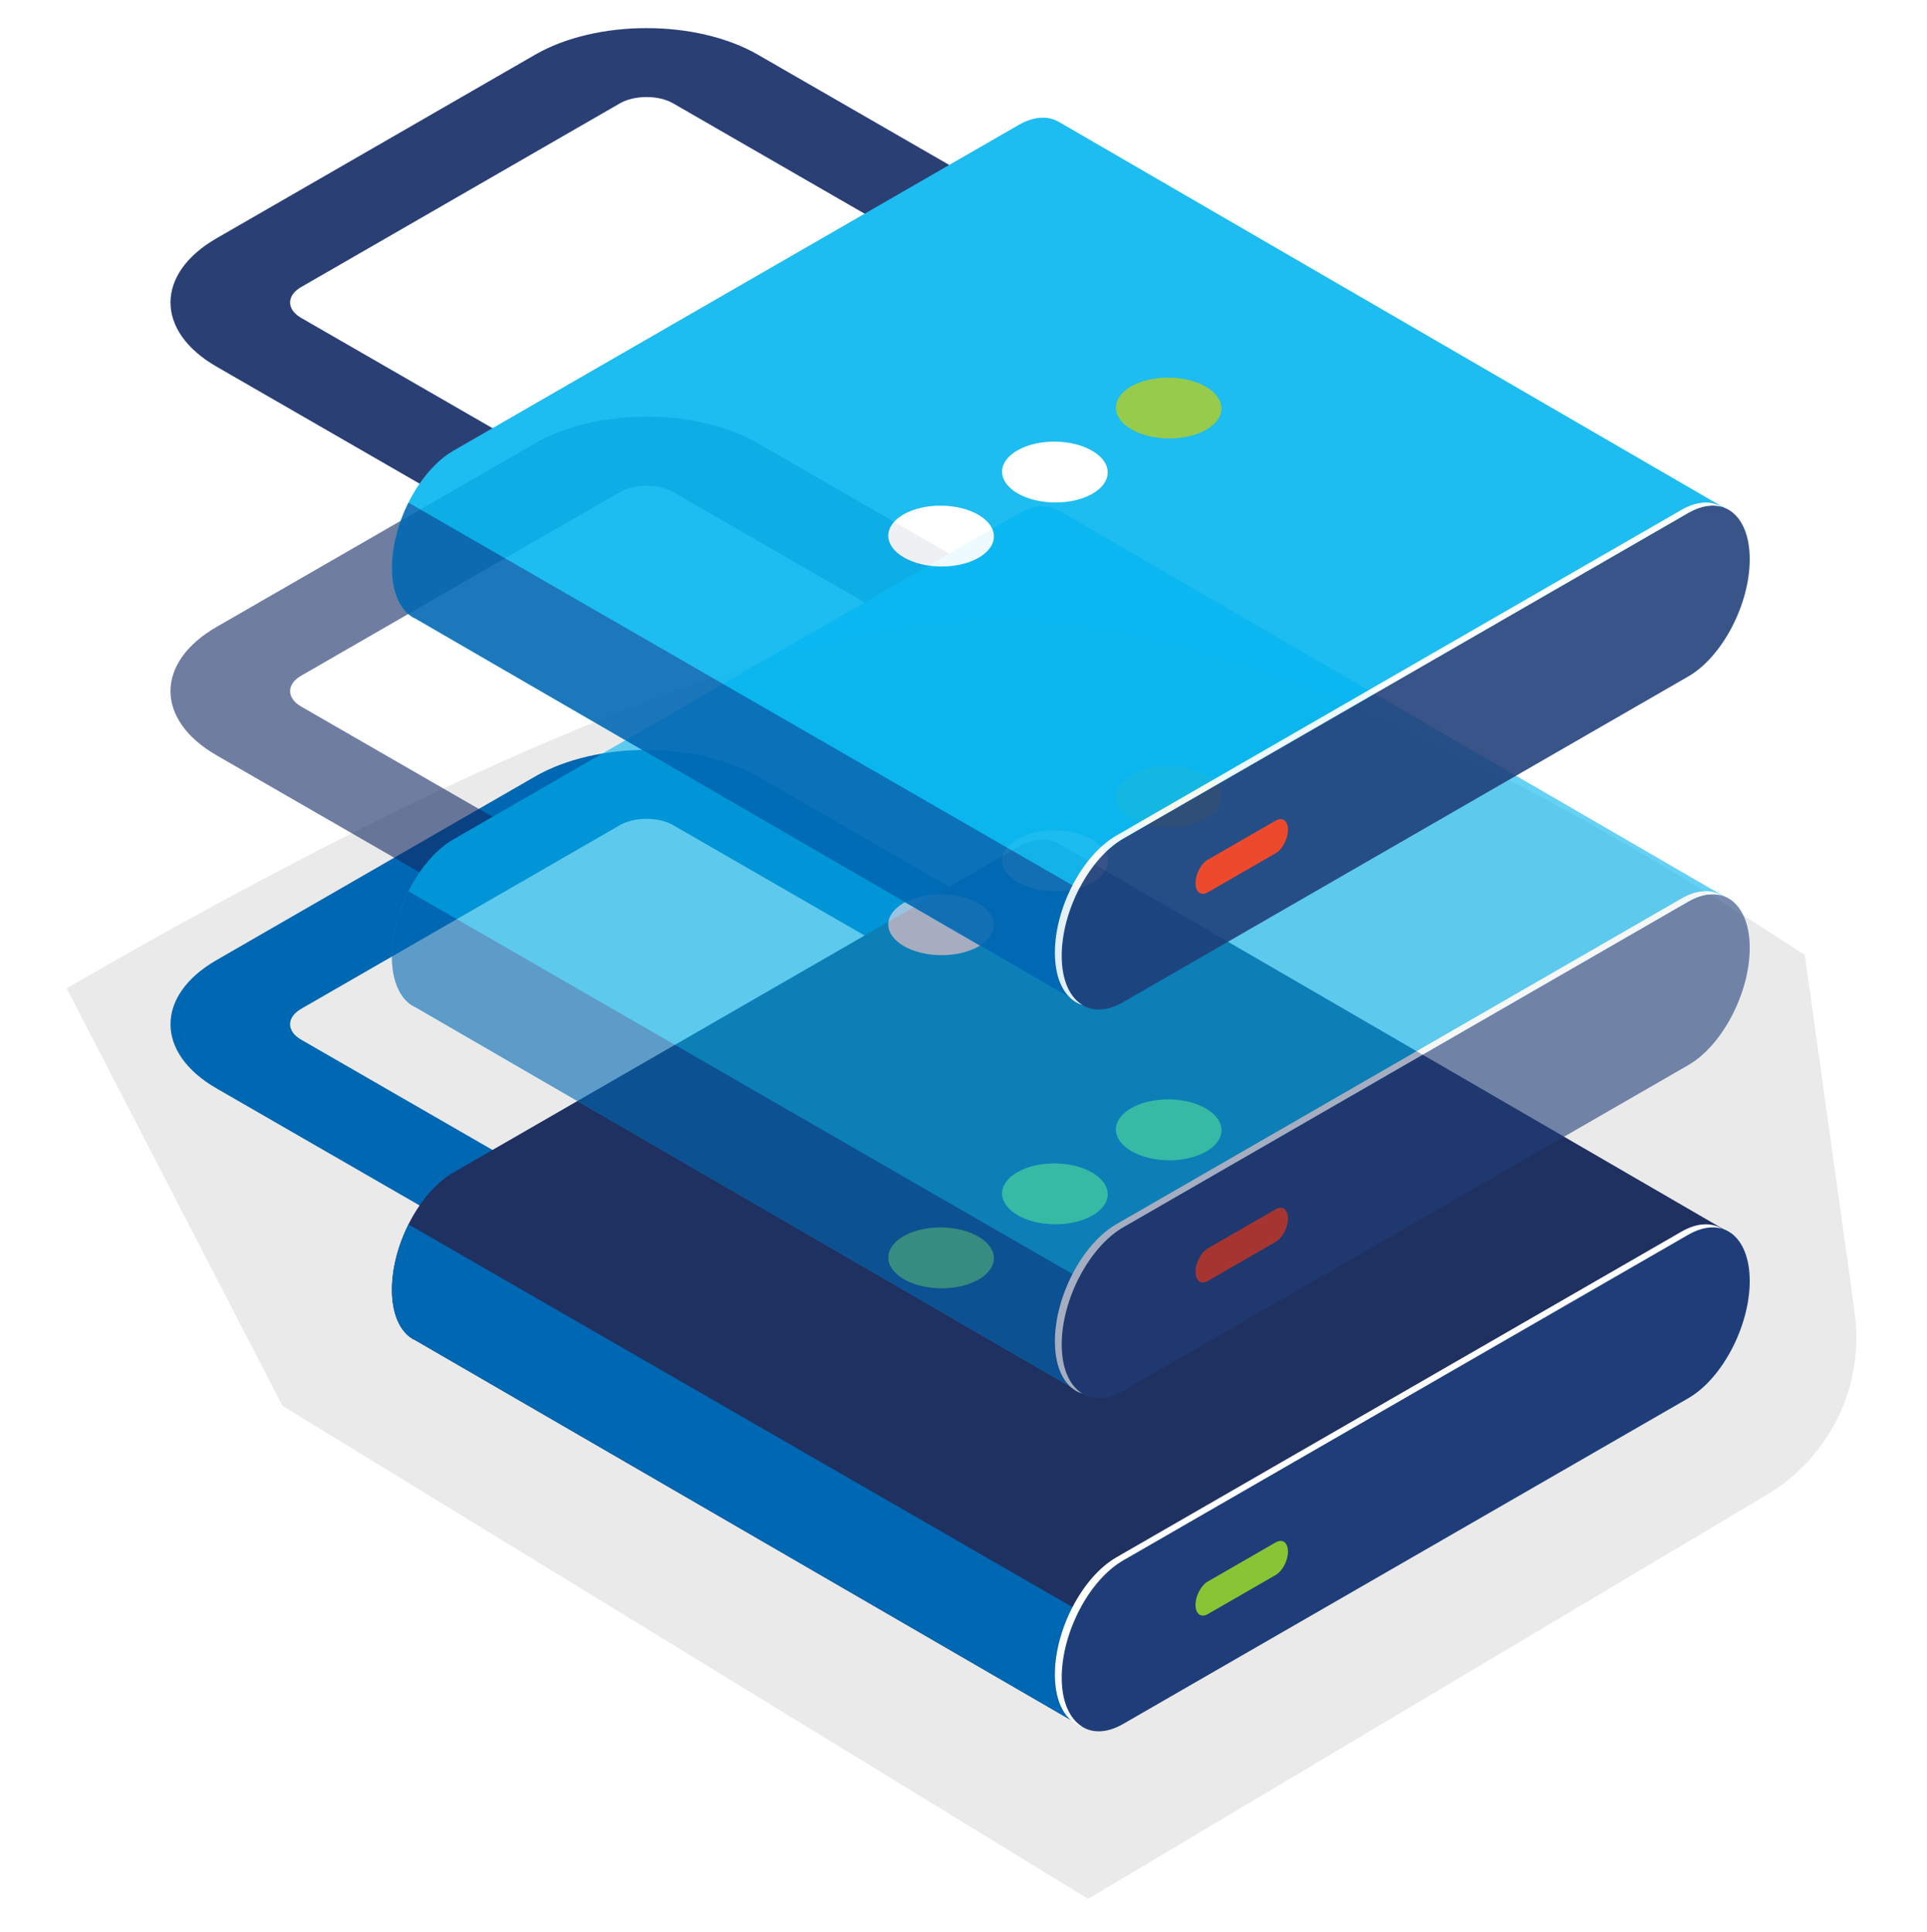 <svg height="348" viewBox="0 0 347 348" width="347" xmlns="http://www.w3.org/2000/svg" xmlns:xlink="http://www.w3.org/1999/xlink"><filter id="a" height="131.3%" width="122.3%" x="-11.2%" y="-15.7%"><feGaussianBlur in="SourceGraphic" stdDeviation="12"/></filter><g fill="none" fill-rule="evenodd" transform="translate(12 5)"><path d="m9.289 167.001c61.208-40.118 109.72-60.118 145.534-60 35.814.118 91.636 22.118 167.466 66l-38.869 75.2-145.072 88.8-122.231-72.788c-11.408-6.794-17.634-19.763-15.799-32.914z" fill="#d8d8d8" filter="url(#a)" opacity=".728" transform="matrix(-1 0 0 1 322.289 0)"/><g transform="matrix(-1 0 0 1 303.757 130)"><path d="m220.595 93.417-15.236-8.783 56.172-32.382c2.653-1.528 2.653-4.017 0-5.547l-57.382-33.078c-2.655-1.532-6.972-1.532-9.625 0l-56.172 32.38-15.236-8.785 56.172-32.378c11.053-6.372 29.038-6.374 40.093 0l57.385 33.078c11.053 6.374 11.053 16.74 0 23.112z" fill="#0067b2"/><path d="m245.178 97.284c0-8.133-4.951-17.579-11.06-21.101l-101.774-58.668c-2.736-1.576-5.236-1.687-7.166-.612l-.005-.002-121.516 70.503 117.512 88.413 119.716-69.376c.37-.171.727-.365 1.058-.615 2-1.512 3.236-4.477 3.236-8.542z" fill="#1f3161"/><path d="m121.168 175.816 119.716-69.376c.37-.171.727-.365 1.058-.615h.002v-.002c1.998-1.509 3.234-4.474 3.234-8.54 0-3.883-1.137-8.059-2.981-11.75l-136.467 78.669z" fill="#0067b2"/><path d="m113.514 175.504-101.772-58.67c-6.109-3.522-11.062-12.97-11.062-21.101 0-8.133 4.954-11.87 11.062-8.348l101.772 58.668c6.109 3.522 11.062 12.97 11.062 21.101 0 8.133-4.954 11.87-11.062 8.35z" fill="#1f3e79"/><path d="m114.74 145.498-101.774-58.67c-2.808-1.618-5.366-1.687-7.315-.515 1.748-.532 3.838-.226 6.09 1.072l101.772 58.668c6.109 3.525 11.062 12.97 11.062 21.101 0 4.396-1.454 7.488-3.748 8.866 2.993-.908 4.972-4.285 4.972-9.42 0-8.133-4.954-17.579-11.06-21.101z" fill="#fff"/><g fill="#89c434"><path d="m98.269 155.718-12.233-7.049c-1.218-.703-2.206-2.584-2.206-4.204s.988-2.369 2.206-1.666l12.233 7.049c1.22.703 2.208 2.584 2.208 4.204 0 1.622-.988 2.369-2.208 1.666z"/><path d="m112.072 72.3c3.692-2.179 3.653-5.649-.081-7.752-3.736-2.101-9.759-2.038-13.446.141-3.692 2.179-3.657 5.651.081 7.752 3.734 2.103 9.757 2.041 13.446-.141z"/><path d="m132.564 83.83c3.692-2.179 3.655-5.651-.081-7.752-3.736-2.103-9.757-2.041-13.449.141-3.692 2.179-3.653 5.649.081 7.752 3.738 2.101 9.759 2.038 13.449-.141z"/><path d="m153.056 95.361c3.692-2.182 3.655-5.653-.081-7.754-3.736-2.101-9.757-2.038-13.446.141-3.692 2.179-3.655 5.651.081 7.752 3.736 2.101 9.757 2.038 13.446-.139z"/></g></g><g opacity=".605" transform="matrix(-1 0 0 1 303.757 70)"><path d="m220.595 93.417-15.236-8.783 56.172-32.382c2.653-1.528 2.653-4.017 0-5.547l-57.382-33.078c-2.655-1.532-6.972-1.532-9.625 0l-56.172 32.38-15.236-8.785 56.172-32.378c11.053-6.372 29.038-6.374 40.093 0l57.385 33.078c11.053 6.374 11.053 16.74 0 23.112z" fill="#0f2862"/><path d="m245.178 97.284c0-8.133-4.951-17.579-11.06-21.101l-101.774-58.668c-2.736-1.576-5.236-1.687-7.166-.612l-.005-.002-121.516 70.503 117.512 88.413 119.716-69.376c.37-.171.727-.365 1.058-.615h.002c1.998-1.512 3.234-4.477 3.234-8.542z" fill="#00b3ef"/><path d="m121.168 175.816 119.716-69.376c.37-.171.727-.365 1.058-.615h.002v-.002c1.998-1.509 3.234-4.474 3.234-8.54 0-3.883-1.137-8.059-2.981-11.75l-136.467 78.669z" fill="#0067b2"/><path d="m113.514 175.504-101.772-58.67c-6.109-3.522-11.062-12.97-11.062-21.101 0-8.133 4.954-11.87 11.062-8.348l101.772 58.668c6.109 3.522 11.062 12.97 11.062 21.101 0 8.133-4.954 11.87-11.062 8.35z" fill="#1f3e79"/><path d="m114.74 145.498-101.774-58.67c-2.808-1.618-5.366-1.687-7.315-.515 1.748-.532 3.838-.226 6.09 1.072l101.772 58.668c6.109 3.525 11.062 12.97 11.062 21.101 0 4.396-1.454 7.488-3.748 8.866 2.993-.908 4.972-4.285 4.972-9.42 0-8.133-4.954-17.579-11.06-21.101z" fill="#fff"/><path d="m98.269 155.718-12.233-7.049c-1.218-.703-2.206-2.584-2.206-4.204s.988-2.369 2.206-1.666l12.233 7.049c1.22.703 2.208 2.584 2.208 4.204 0 1.622-.988 2.369-2.208 1.666z" fill="#ff3914"/><path d="m112.072 72.3c3.692-2.179 3.653-5.649-.081-7.752-3.736-2.101-9.759-2.038-13.446.141-3.692 2.179-3.657 5.651.081 7.752 3.734 2.103 9.757 2.041 13.446-.141z" fill="#89c434"/><g fill="#fff"><path d="m132.564 83.83c3.692-2.179 3.655-5.651-.081-7.752-3.736-2.103-9.757-2.041-13.449.141-3.692 2.179-3.653 5.649.081 7.752 3.738 2.101 9.759 2.038 13.449-.141z"/><path d="m153.056 95.361c3.692-2.182 3.655-5.653-.081-7.754-3.736-2.101-9.757-2.038-13.446.141-3.692 2.179-3.655 5.651.081 7.752 3.736 2.101 9.757 2.038 13.446-.139z"/></g></g><g opacity=".885" transform="matrix(-1 0 0 1 303.757 0)"><path d="m220.595 93.417-15.236-8.783 56.172-32.382c2.653-1.528 2.653-4.017 0-5.547l-57.382-33.078c-2.655-1.532-6.972-1.532-9.625 0l-56.172 32.38-15.236-8.785 56.172-32.378c11.053-6.372 29.038-6.374 40.093 0l57.385 33.078c11.053 6.374 11.053 16.74 0 23.112z" fill="#0f2862"/><path d="m245.178 97.284c0-8.133-4.951-17.579-11.06-21.101l-101.774-58.668c-2.736-1.576-5.236-1.687-7.166-.612l-.005-.002-121.516 70.503 117.512 88.413 119.716-69.376c.37-.171.727-.365 1.058-.615h.002c1.998-1.512 3.234-4.477 3.234-8.542z" fill="#00b3ef"/><path d="m121.168 175.816 119.716-69.376c.37-.171.727-.365 1.058-.615h.002v-.002c1.998-1.509 3.234-4.474 3.234-8.54 0-3.883-1.137-8.059-2.981-11.75l-136.467 78.669z" fill="#0067b2"/><path d="m113.514 175.504-101.772-58.67c-6.109-3.522-11.062-12.97-11.062-21.101 0-8.133 4.954-11.87 11.062-8.348l101.772 58.668c6.109 3.522 11.062 12.97 11.062 21.101 0 8.133-4.954 11.87-11.062 8.35z" fill="#1f3e79"/><path d="m114.74 145.498-101.774-58.67c-2.808-1.618-5.366-1.687-7.315-.515 1.748-.532 3.838-.226 6.09 1.072l101.772 58.668c6.109 3.525 11.062 12.97 11.062 21.101 0 4.396-1.454 7.488-3.748 8.866 2.993-.908 4.972-4.285 4.972-9.42 0-8.133-4.954-17.579-11.06-21.101z" fill="#fff"/><path d="m98.269 155.718-12.233-7.049c-1.218-.703-2.206-2.584-2.206-4.204s.988-2.369 2.206-1.666l12.233 7.049c1.22.703 2.208 2.584 2.208 4.204 0 1.622-.988 2.369-2.208 1.666z" fill="#ff3914"/><path d="m112.072 72.3c3.692-2.179 3.653-5.649-.081-7.752-3.736-2.101-9.759-2.038-13.446.141-3.692 2.179-3.657 5.651.081 7.752 3.734 2.103 9.757 2.041 13.446-.141z" fill="#89c434"/><g fill="#fff"><path d="m132.564 83.83c3.692-2.179 3.655-5.651-.081-7.752-3.736-2.103-9.757-2.041-13.449.141-3.692 2.179-3.653 5.649.081 7.752 3.738 2.101 9.759 2.038 13.449-.141z"/><path d="m153.056 95.361c3.692-2.182 3.655-5.653-.081-7.754-3.736-2.101-9.757-2.038-13.446.141-3.692 2.179-3.655 5.651.081 7.752 3.736 2.101 9.757 2.038 13.446-.139z"/></g></g></g></svg>
